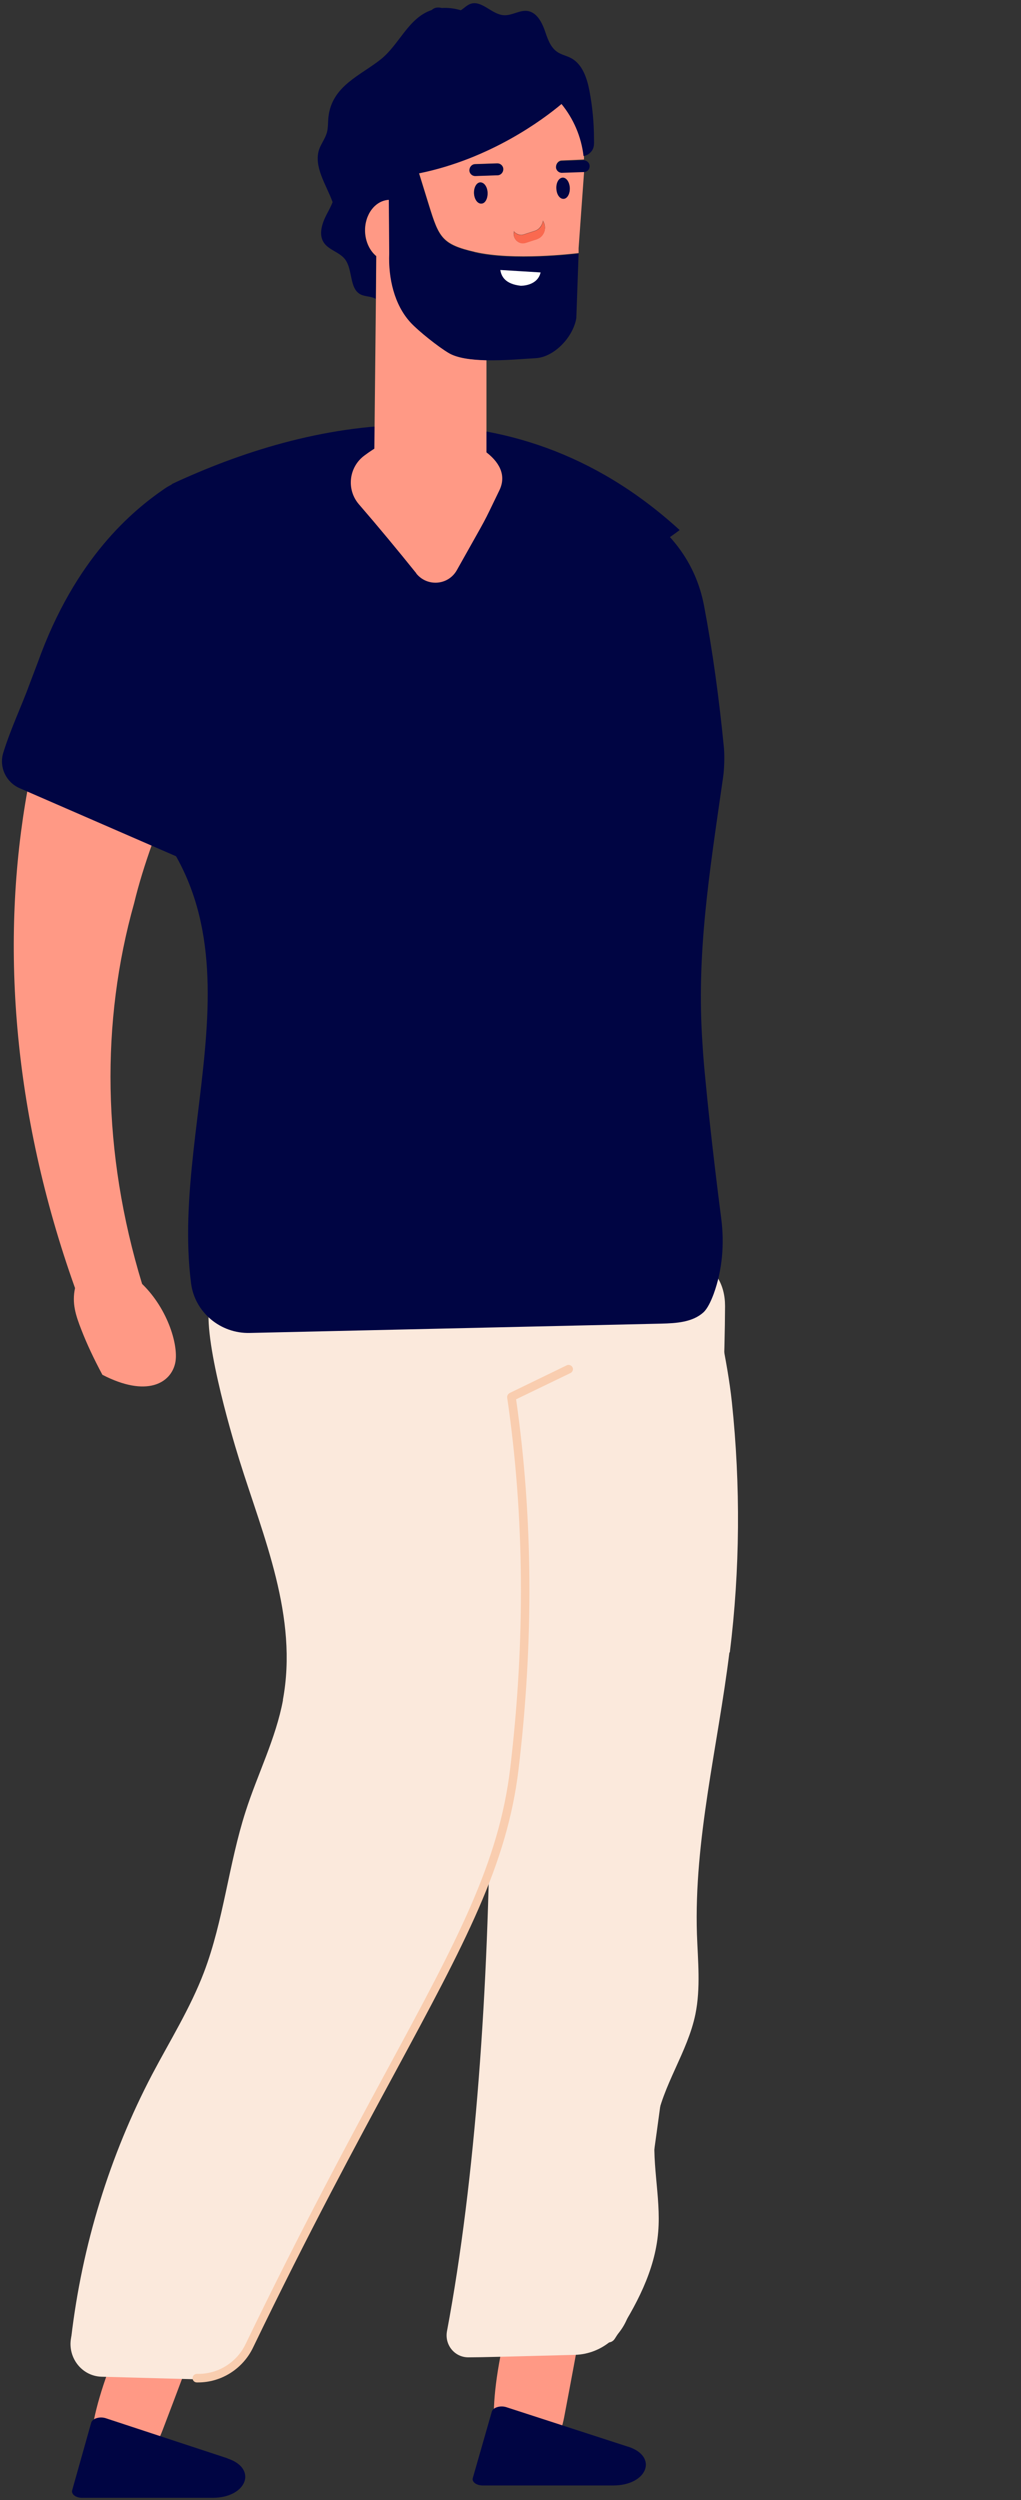 <?xml version="1.0" encoding="UTF-8"?><svg id="Layer_2" xmlns="http://www.w3.org/2000/svg" viewBox="0 0 53.75 131.5"><rect x="0" y="0" width="53.75" height="131.5" fill="#333333" stroke="none"/><defs><style>.cls-1{fill:#000543;}.cls-2{fill:#fff;}.cls-3{fill:#fbe9dc;}.cls-4{fill:#f9cdaf;}.cls-5{fill:none;}.cls-6{fill:#fa694f;}.cls-7{fill:#ff9985;}</style></defs><g id="Layer_1-2"><path class="cls-3" d="m38.4,86.91c-.61,4.95-1.87,9.85-1.71,14.83.05,1.4.2,2.82-.08,4.2-.41,2-1.73,3.74-2.07,5.75-.31,1.88.27,3.81.11,5.71-.17,2.04-1.16,3.88-2.29,5.62-.23.35-.78.18-.76-.24.3-9.28.47-18.57.35-27.86v-27.47c1.08-.33,2.19-.56,3.25-.97.27-.11.57-.24.7-.5.21-.4-.05-.92.14-1.33.91-2.03,1.34,2.19,1.37,2.38.28,2.25.88,4.46,1.12,6.73.46,4.37.43,8.8-.11,13.16"/><path class="cls-3" d="m14.9,89.41c-.38,2.04-1.34,3.9-1.97,5.87-.89,2.76-1.16,5.74-2.19,8.45-.72,1.89-1.79,3.6-2.73,5.38-2.23,4.25-3.69,8.98-4.26,13.84,3.36-7.71,7.45-15.04,12.16-21.85,2.23-3.22,4.71-6.63,4.83-10.66.07-2.38-.71-4.68-1.48-6.9-1.37-3.98-2.76-7.99-4.81-11.62-.91-1.61-2.55-5.95-3.37-3.53-.52,1.54,1.06,6.93,1.52,8.4,1.26,4.04,3.11,8.25,2.29,12.63"/><path class="cls-7" d="m27.01,120.51c-.19,1.05-.38,2.07-.59,3.04-1.78,8.59,2.56,7.36,3.28,3.59.36-1.89.71-3.79,1.06-5.69-.25.2-.5.38-.77.54-1.14.39-2.33-.23-2.98-1.48"/><path class="cls-1" d="m33.06,128.69l-6.41-2.08c-.32-.1-.7.02-.76.24l-1,3.49c-.06.2.19.39.52.39h6.87c1.8,0,2.39-1.52.79-2.04"/><path class="cls-3" d="m37.71,67.1c-.51-.73-1.32-1.15-2.19-1.15h-9.99l-.64.02-.5.59.03,2.49c1.85,13.09,2.13,37.52-.89,53.57-.13.72.41,1.38,1.14,1.37.72,0,2.1-.04,5.59-.13,1.47-.04,2.71-1.13,2.95-2.58,1.09-6.82,2.05-13.77,2.89-21.64,1.49-13.93,2.05-26.08,2.07-30.94,0-.57-.13-1.13-.46-1.6"/><path class="cls-7" d="m7.16,120.89c-.39,1.05-.77,2.06-1.16,3.03-3.39,8.55,1.13,7.66,2.56,3.9.72-1.88,1.43-3.78,2.13-5.67-.28.18-.57.34-.86.48-1.2.3-2.26-.43-2.66-1.75"/><path class="cls-1" d="m11.97,129.3l-6.41-2.11c-.32-.1-.7.02-.76.24l-1,3.55c-.06.21.19.4.52.4h6.87c1.8,0,2.39-1.54.79-2.07"/><path class="cls-3" d="m25.62,66.55l-.26-.97h-10.85l-.14.07c-.24.03-.75.08-1.04.1-.71.06-.96.08-1.17.14l-1.29.37.97,3.08q6.38,20.13.69,32.67c-4.53,10-6.27,13.3-8.73,20.73-.36,1.1.42,2.24,1.55,2.27l5.14.14c1.17.03,2.25-.63,2.76-1.7,8.34-17.23,13.03-22.61,13.96-30.36,1.12-9.37.57-18.55-1.59-26.55"/><path class="cls-4" d="m10.44,125.31s-.06,0-.08,0c-.13,0-.23-.11-.22-.23,0-.12.1-.22.23-.22.02,0,.05,0,.08,0,1.05,0,2.02-.61,2.48-1.57,2.95-6.1,5.46-10.75,7.48-14.48,3.66-6.76,5.86-10.84,6.45-15.81.8-6.72.75-13.28-.16-19.49-.01-.1.04-.19.13-.24l3.01-1.46c.11-.05.25,0,.3.11.06.11,0,.25-.11.3l-2.86,1.38c.89,6.2.93,12.74.13,19.45-.6,5.05-2.83,9.16-6.51,15.97-2.02,3.73-4.53,8.37-7.47,14.46-.54,1.12-1.67,1.83-2.89,1.83"/><path class="cls-1" d="m9.07,25.45c6.96-3.25,17.67-5.83,26.71,2.43,0,0-15.04,11.64-30.69,3.93.97-2.22,2.3-4.33,3.98-6.36"/><path class="cls-1" d="m7.71,27.21c.35-.23.71-.43,1.1-.58,1.2-.46,14.39-2.92,17.42-2.42,5.42.89,9.95,3.07,10.83,7.63.46,2.42.8,4.93,1.05,7.49.04.42.02,1.12-.04,1.53-.75,5.21-1.41,9.32-1.09,14.02.04.68.1,1.37.17,2.05.19,2.02.52,4.86.82,7.17.17,1.33.06,2.7-.4,3.96-.16.43-.34.78-.53.96-.58.53-1.44.58-2.23.6-7,.16-14.54.33-21.66.49-1.54.04-2.89-1.08-3.09-2.6-1.17-9.07,4.88-19.36-4.37-26.5,0-5.08-.95-9.62,2.02-13.79"/><path class="cls-7" d="m21.92,30.16c-.99-1.23-2-2.45-3.03-3.64-.66-.77-.53-1.94.28-2.55,1.13-.85,2.46-1.39,3.83-1.22,1.53.2,4.09,1.39,3.29,3.04-.97,2-.48,1.06-2.24,4.2-.45.8-1.56.89-2.14.17"/><path class="cls-7" d="m9.22,71.71c.2-.86-.34-2.82-1.74-4.18-2.11-6.91-2.17-13.8-.42-20.02.24-1,.57-2.06.96-3.15l-6.57-2.81c-1.43,7.87-.82,16.91,2.5,26.2-.17.8.03,1.42.34,2.21.28.72.64,1.49,1.1,2.35,2.32,1.2,3.59.45,3.83-.6"/><path class="cls-1" d="m1.58,35.92l.41-1.08c1.97-5.5,5-7.99,6.68-9.14,1.74-1.19,10.2-3.58,5.27,1.27,0,.32.04.66.13,1.02.86,3.2-.48,6.25-2.05,9.16-.72,1.34-1.38,6.92-2.01,8.21l-8.97-3.9c-.72-.31-1.1-1.11-.87-1.86.41-1.32.98-2.49,1.41-3.68"/><path class="cls-7" d="m28.26,12.58l-.59.19c-.34.11-.68-.19-.62-.55v-.06c.13.15.32.24.52.17l.59-.19c.24-.08.39-.3.42-.54l.05.1c.16.34-.01.75-.37.87m-2.06-3.36l-1.16.04c-.17,0-.31-.13-.32-.3,0-.17.13-.32.3-.32l1.16-.04c.17,0,.31.13.32.3,0,.17-.13.32-.3.32m-.87,1.49c-.2,0-.36-.23-.38-.54-.01-.31.14-.56.33-.57.2,0,.36.23.38.54.01.31-.14.56-.33.57m4.29-1.36c.2,0,.36.23.38.54.01.31-.14.56-.33.57-.2,0-.36-.23-.37-.54-.01-.31.14-.56.33-.57m-.06-3.89c-.97.81-3.76,2.89-7.51,3.65l.52,1.68c.53,1.71.69,2.07,2.42,2.47,2.03.47,5.21.09,5.46.06,0-.09,0-.17,0-.26l.29-4.03-1.15.04c-.17,0-.31-.13-.32-.3,0-.17.13-.32.3-.32l1.16-.05c.01-.07,0-.15,0-.22-.13-1.04-.54-1.98-1.16-2.74"/><path class="cls-7" d="m21.63,16.96c-.86-.94-1.18-2.35-1.13-3.63l-.02-2.83c-.73.04-1.29.79-1.26,1.68.02.54.25,1.01.59,1.29l-.02,2.24-.09,8.56,2.91,1.9,2.67.53.33-2.81v-4.95c-.79-.02-1.54-.11-2-.39-.54-.33-1.56-1.13-1.99-1.59"/><path class="cls-1" d="m26.17,8.6l-1.16.04c-.17,0-.3.15-.3.32,0,.17.15.31.32.3l1.16-.04c.17,0,.3-.15.3-.32,0-.17-.15-.31-.32-.3"/><path class="cls-1" d="m29.57,8.47c-.17,0-.3.15-.3.32,0,.17.15.31.32.3l1.15-.04c.18,0,.31-.15.3-.32,0-.16-.14-.29-.3-.3-.02,0-1.17.04-1.17.04"/><path class="cls-1" d="m29.66,10.46c.2,0,.35-.26.33-.57-.01-.31-.18-.55-.37-.54-.2,0-.35.26-.33.57.01.31.18.55.38.54"/><path class="cls-1" d="m25.29,9.6c-.2,0-.34.26-.33.57.01.31.18.55.38.54.2,0,.34-.26.33-.57s-.18-.55-.38-.54"/><path class="cls-6" d="m28.58,11.61c-.02.24-.17.46-.42.54l-.59.19c-.21.07-.4-.02-.51-.17v.06c-.07.36.27.66.61.55l.59-.19c.36-.12.53-.52.37-.87l-.05-.1Z"/><path class="cls-1" d="m24.99,13.27c-1.73-.4-1.89-.76-2.42-2.47l-.52-1.68c3.76-.76,6.55-2.84,7.51-3.65.62.76,1.04,1.7,1.16,2.74.11-.02.23-.07.32-.15.25-.22.24-.44.23-.75,0-.85-.08-1.7-.24-2.54-.13-.67-.37-1.39-.96-1.71-.24-.13-.53-.18-.75-.34-.37-.26-.51-.74-.66-1.17-.16-.43-.42-.89-.87-.97-.43-.07-.83.25-1.27.22-.64-.04-1.17-.82-1.77-.59-.18.07-.33.23-.49.33-.33-.1-.67-.14-1-.12-.09-.02-.17-.03-.26-.02-.11.01-.2.06-.28.13-1.22.41-1.69,1.8-2.66,2.58-1.07.86-2.59,1.4-2.77,3.05-.03.27-.01.55-.08.81-.09.32-.3.58-.41.89-.3.91.38,1.86.71,2.77-.09.24-.22.47-.34.7-.22.44-.4,1-.13,1.42.26.4.81.5,1.11.87.44.55.22,1.56.84,1.87.25.12.56.09.79.23l.02-2.24c-.34-.29-.57-.76-.59-1.29-.03-.9.53-1.64,1.26-1.68l.02,2.83c-.05,1.28.26,2.69,1.13,3.63.43.46,1.45,1.27,1.99,1.59.46.28,1.21.37,2,.39.97.02,2-.08,2.58-.11.99-.05,1.99-1.12,2.15-2.11l.12-3.39c-.27.03-3.45.41-5.48-.06"/><path class="cls-2" d="m27.41,15.03s.88.03,1.05-.7l-2.12-.13c.05.34.26.74,1.07.83"/><rect class="cls-5" width="53.75" height="131.5"/><rect class="cls-5" x=".1" y=".16" width="53.47" height="131.21"/></g></svg>